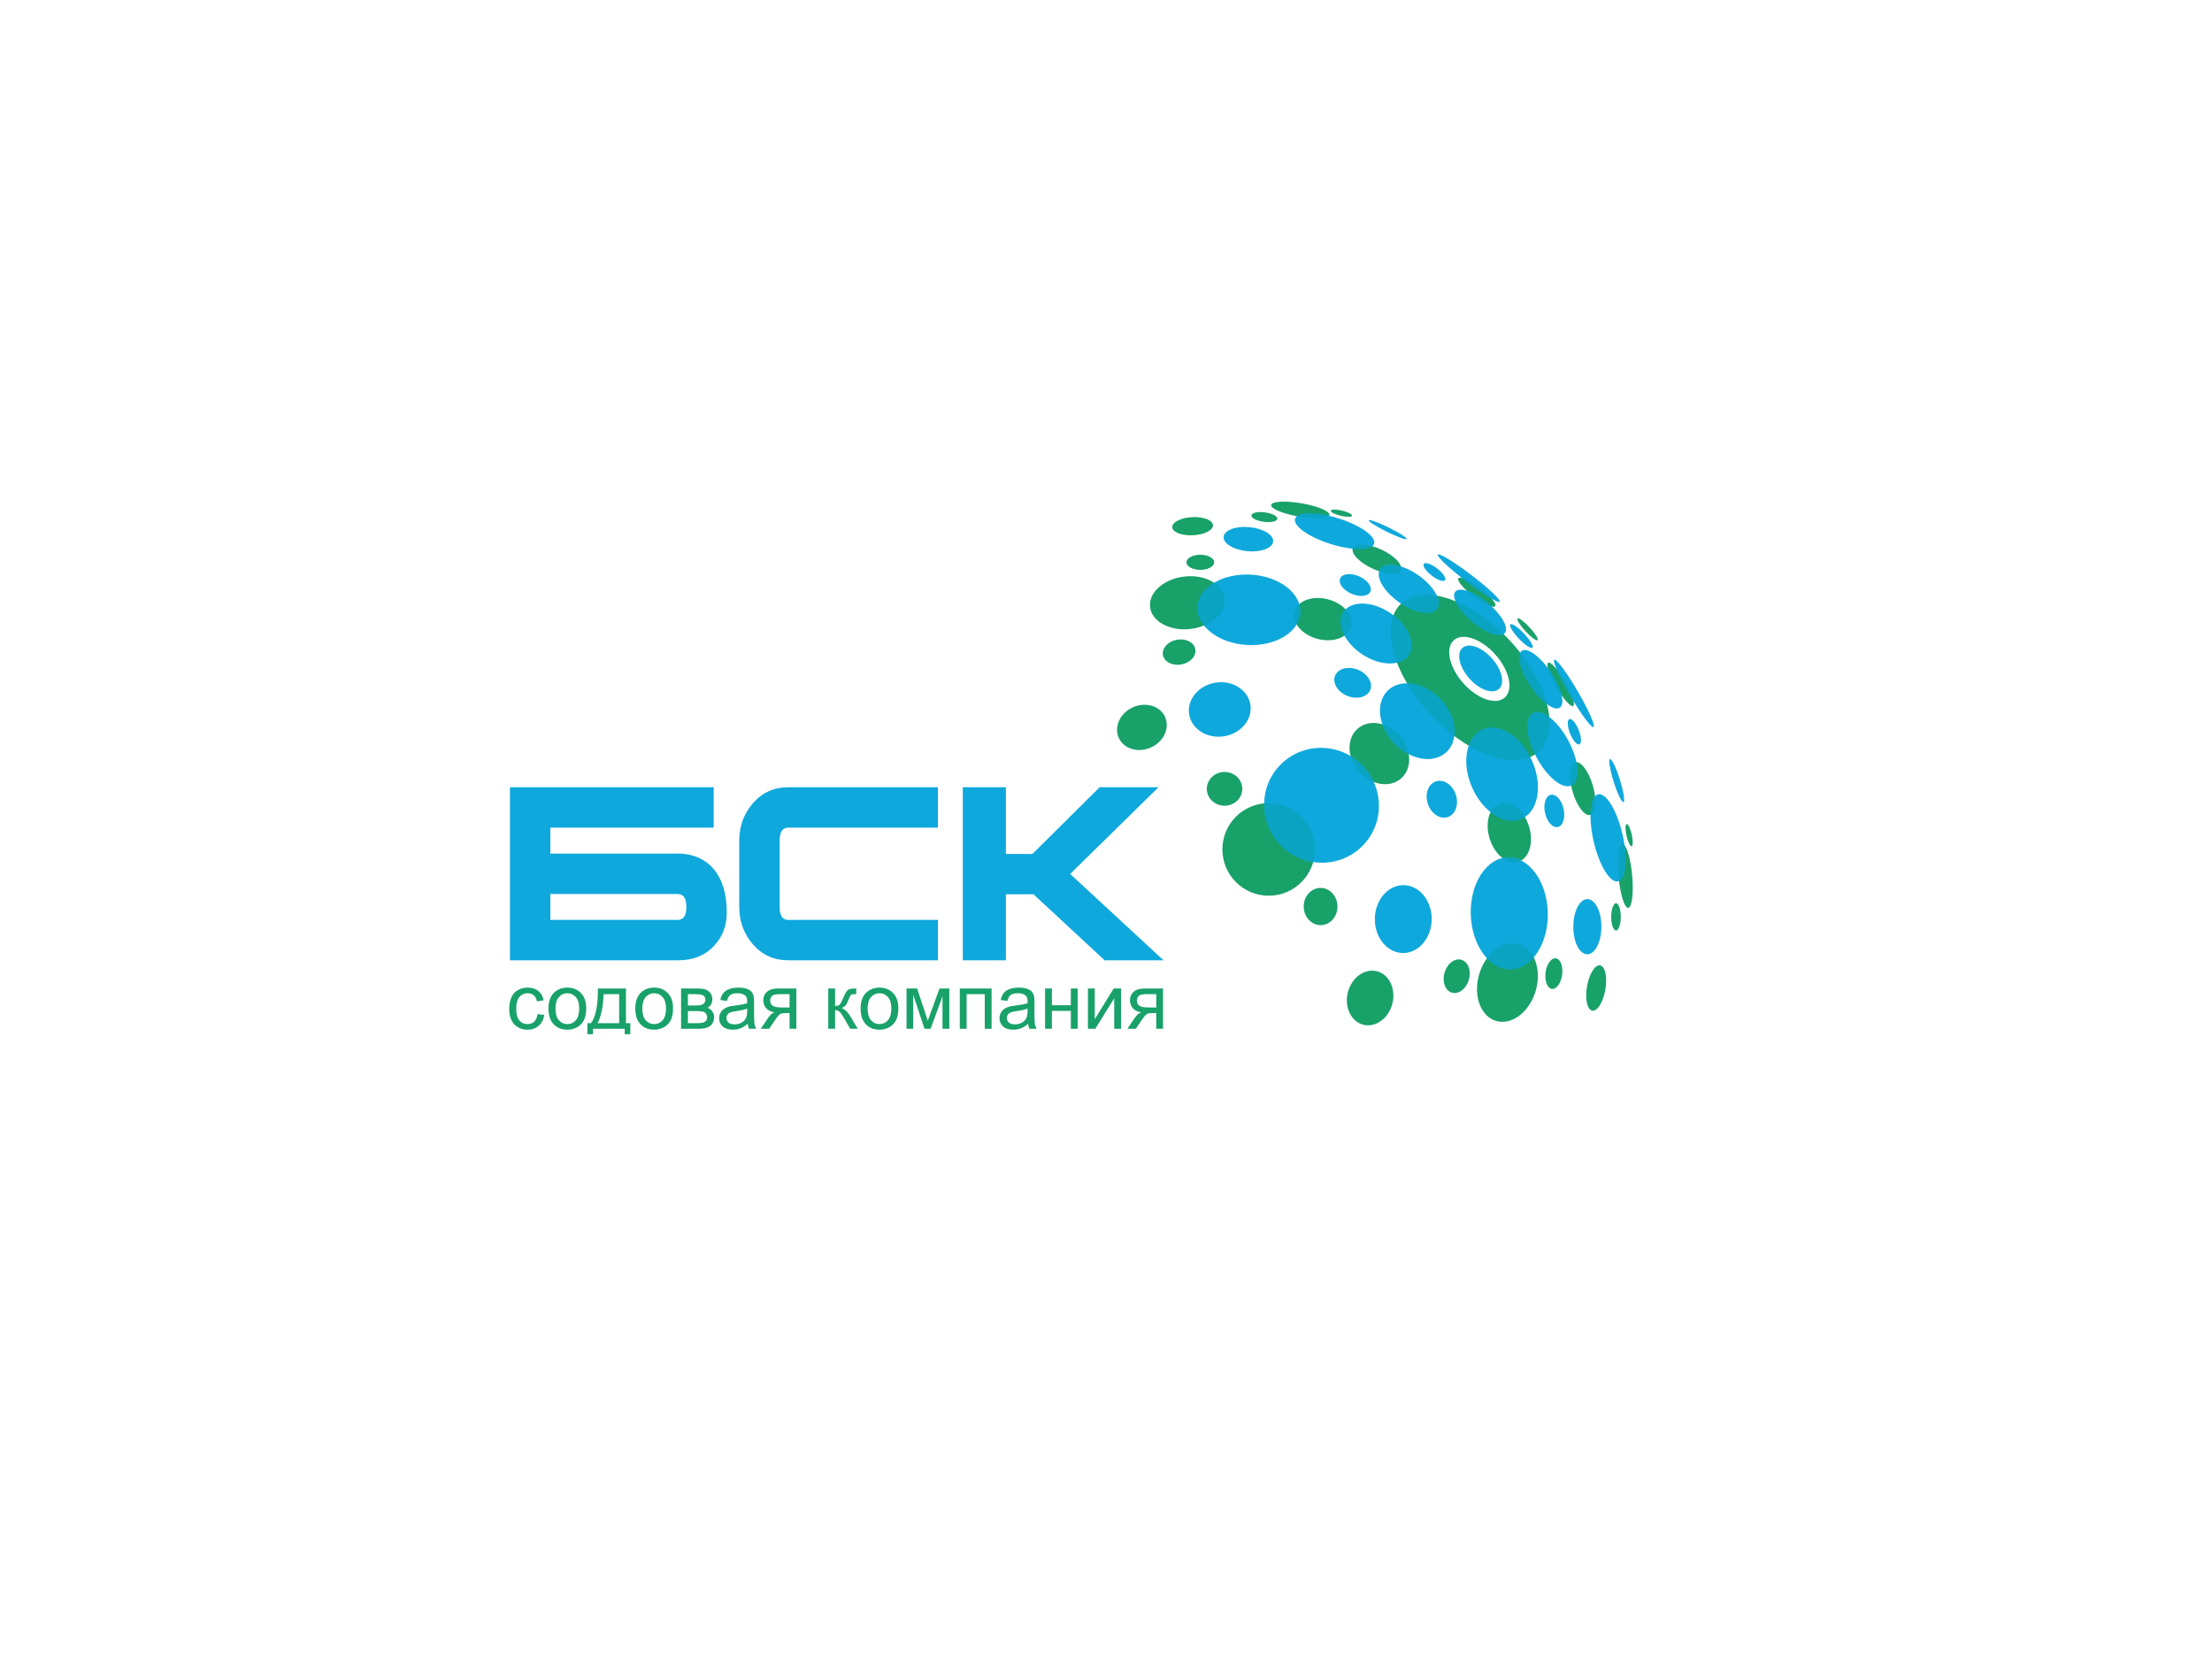<?xml version="1.0" encoding="UTF-8" standalone="no"?> <svg xmlns:dc="http://purl.org/dc/elements/1.1/" xmlns:cc="http://creativecommons.org/ns#" xmlns:rdf="http://www.w3.org/1999/02/22-rdf-syntax-ns#" xmlns:svg="http://www.w3.org/2000/svg" xmlns="http://www.w3.org/2000/svg" viewBox="0 0 1066.667 800" height="800" width="1066.667" xml:space="preserve" id="svg2" version="1.1"><defs id="defs6"><clipPath id="clipPath22"><path id="path20" d="M 0,600 H 800 V 0 H 0 Z"></path></clipPath></defs><g transform="matrix(1.333,0,0,-1.333,0,800)" id="g10"><g transform="translate(420.915,252.752)" id="g12"><path id="path14" style="fill:#0ea8dc;fill-opacity:1;fill-rule:nonzero;stroke:none" d="M 0,0 H -21.306 L -47.025,23.872 H -57.028 V 0 h -15.591 v 62.605 h 15.591 V 38.488 h 9.612 l 24.292,24.117 H -1.819 L -33.776,31.243 Z"></path></g><g id="g16"><g clip-path="url(#clipPath22)" id="g18"><g transform="translate(245.143,267.368)" id="g24"><path id="path26" style="fill:#0ea8dc;fill-opacity:1;fill-rule:nonzero;stroke:none" d="M 0,0 H -46.049 V 9.38 H 0 C 2.104,9.38 3.156,7.813 3.156,4.689 3.156,1.562 2.104,0 0,0 m -0.983,23.995 h -45.066 v 9.378 H 13.04 v 14.616 h -73.706 v -62.605 h 60.78 c 5.52,0 9.905,1.783 13.153,5.349 3.003,3.242 4.507,7.212 4.507,11.913 0,14.042 -7.146,21.733 -18.757,21.349"></path></g><g transform="translate(285.092,300.741)" id="g28"><path id="path30" style="fill:#0ea8dc;fill-opacity:1;fill-rule:nonzero;stroke:none" d="M 0,0 H 54.196 V 14.616 H 0.115 c -5.197,0 -9.456,-1.908 -12.79,-5.723 -3.33,-3.819 -4.993,-8.366 -4.993,-13.643 v -23.873 c 0,-5.278 1.663,-9.825 4.993,-13.644 3.334,-3.814 7.593,-5.722 12.79,-5.722 h 54.081 v 14.615 H 0 c -2.037,0 -3.051,1.583 -3.051,4.751 V -4.75 C -3.051,-1.582 -2.037,0 0,0"></path></g><g transform="translate(194.474,233.317)" id="g32"><path id="path34" style="fill:#18a169;fill-opacity:1;fill-rule:nonzero;stroke:none" d="M 0,0 2.429,-0.316 C 2.164,-1.989 1.483,-3.3 0.39,-4.246 c -1.093,-0.948 -2.434,-1.421 -4.026,-1.421 -1.994,0 -3.597,0.651 -4.81,1.955 -1.211,1.305 -1.817,3.172 -1.817,5.605 0,1.574 0.261,2.951 0.782,4.131 0.522,1.179 1.313,2.066 2.381,2.656 1.064,0.591 2.224,0.883 3.476,0.883 1.583,0 2.879,-0.399 3.886,-1.2 1.005,-0.8 1.649,-1.937 1.935,-3.411 L -0.206,4.584 C -0.435,5.562 -0.839,6.296 -1.419,6.793 -2,7.287 -2.703,7.532 -3.527,7.532 -4.77,7.532 -5.781,7.087 -6.559,6.195 -7.335,5.304 -7.726,3.894 -7.726,1.962 c 0,-1.956 0.375,-3.379 1.126,-4.267 0.749,-0.889 1.728,-1.331 2.935,-1.331 0.971,0 1.78,0.297 2.429,0.892 C -0.586,-2.15 -0.172,-1.234 0,0"></path></g><g transform="translate(200.952,235.267)" id="g36"><path id="path38" style="fill:#18a169;fill-opacity:1;fill-rule:nonzero;stroke:none" d="m 0,0 c 0,-1.868 0.406,-3.265 1.221,-4.193 0.815,-0.928 1.838,-1.392 3.072,-1.392 1.226,0 2.246,0.467 3.06,1.397 0.816,0.935 1.222,2.357 1.222,4.27 0,1.802 -0.408,3.168 -1.228,4.096 C 6.528,5.106 5.511,5.571 4.293,5.571 3.059,5.571 2.036,5.109 1.221,4.184 0.406,3.26 0,1.865 0,0 m -2.539,0 c 0,2.697 0.749,4.697 2.249,5.995 1.253,1.08 2.783,1.619 4.583,1.619 2.004,0 3.643,-0.654 4.913,-1.968 1.271,-1.312 1.906,-3.126 1.906,-5.441 0,-1.875 -0.279,-3.351 -0.842,-4.423 C 9.708,-5.296 8.889,-6.131 7.815,-6.724 6.739,-7.319 5.565,-7.616 4.293,-7.616 c -2.039,0 -3.689,0.653 -4.947,1.963 -1.255,1.307 -1.885,3.191 -1.885,5.653"></path></g><g transform="translate(218.348,240.508)" id="g40"><path id="path42" style="fill:#18a169;fill-opacity:1;fill-rule:nonzero;stroke:none" d="M 0,0 H 5.642 V -10.498 H -2.193 C -0.914,-8.229 -0.182,-4.729 0,0 m -3.827,-14.496 v 1.967 H 7.645 v -1.967 h 2.031 v 3.998 H 8.098 V 2.044 H -2.057 c 0.074,-6.002 -0.759,-10.183 -2.497,-12.542 h -1.303 v -3.998 z"></path></g><g transform="translate(232.36,235.267)" id="g44"><path id="path46" style="fill:#18a169;fill-opacity:1;fill-rule:nonzero;stroke:none" d="m 0,0 c 0,-1.868 0.409,-3.265 1.222,-4.193 0.813,-0.928 1.838,-1.392 3.073,-1.392 1.226,0 2.245,0.467 3.061,1.397 0.813,0.935 1.222,2.357 1.222,4.27 0,1.802 -0.411,3.168 -1.23,4.096 C 6.53,5.106 5.512,5.571 4.295,5.571 3.06,5.571 2.035,5.109 1.222,4.184 0.409,3.26 0,1.865 0,0 m -2.538,0 c 0,2.697 0.749,4.697 2.248,5.995 1.254,1.08 2.782,1.619 4.585,1.619 2.002,0 3.642,-0.654 4.911,-1.968 1.273,-1.312 1.91,-3.126 1.91,-5.441 0,-1.875 -0.284,-3.351 -0.846,-4.423 C 9.708,-5.296 8.89,-6.131 7.814,-6.724 6.74,-7.319 5.565,-7.616 4.295,-7.616 c -2.04,0 -3.689,0.653 -4.946,1.963 C -1.91,-4.346 -2.538,-2.462 -2.538,0"></path></g><g transform="translate(248.852,230.01)" id="g48"><path id="path50" style="fill:#18a169;fill-opacity:1;fill-rule:nonzero;stroke:none" d="M 0,0 H 3.253 C 4.652,0 5.612,0.161 6.134,0.488 6.655,0.812 6.932,1.372 6.958,2.169 6.958,2.636 6.805,3.067 6.505,3.466 6.203,3.862 5.809,4.114 5.324,4.221 4.838,4.325 4.063,4.379 2.993,4.379 H 0 Z m 0,6.408 h 2.636 c 1.052,0 1.773,0.057 2.167,0.166 0.394,0.11 0.747,0.33 1.057,0.664 0.311,0.334 0.466,0.736 0.466,1.201 0,0.768 -0.271,1.304 -0.816,1.607 -0.544,0.3 -1.474,0.452 -2.794,0.452 H 0 Z m -2.47,6.134 h 5.695 c 1.399,0 2.44,-0.116 3.123,-0.351 0.68,-0.231 1.264,-0.66 1.755,-1.28 C 8.593,10.287 8.837,9.542 8.837,8.673 8.837,7.977 8.692,7.372 8.405,6.854 8.117,6.338 7.685,5.905 7.11,5.559 7.795,5.33 8.363,4.901 8.816,4.275 9.271,3.648 9.496,2.905 9.496,2.046 9.406,0.663 8.91,-0.36 8.015,-1.028 7.118,-1.698 5.814,-2.031 4.102,-2.031 H -2.47 Z"></path></g><g transform="translate(270.286,235.292)" id="g52"><path id="path54" style="fill:#18a169;fill-opacity:1;fill-rule:nonzero;stroke:none" d="m 0,0 c -0.897,-0.364 -2.24,-0.675 -4.034,-0.933 -1.013,-0.145 -1.733,-0.309 -2.154,-0.492 -0.422,-0.183 -0.744,-0.452 -0.974,-0.804 -0.229,-0.351 -0.342,-0.743 -0.342,-1.174 0,-0.658 0.248,-1.207 0.747,-1.644 0.5,-0.44 1.228,-0.659 2.188,-0.659 0.952,0 1.799,0.207 2.54,0.623 0.74,0.416 1.284,0.986 1.631,1.709 C -0.132,-2.815 0,-1.992 0,-0.903 Z m 0.207,-5.516 c -0.915,-0.776 -1.795,-1.326 -2.641,-1.646 -0.846,-0.32 -1.755,-0.48 -2.723,-0.48 -1.602,0 -2.834,0.391 -3.694,1.172 -0.858,0.783 -1.289,1.783 -1.289,2.999 0,0.714 0.164,1.367 0.489,1.955 0.324,0.59 0.75,1.064 1.275,1.421 0.528,0.358 1.117,0.627 1.777,0.81 0.486,0.128 1.216,0.251 2.195,0.368 1.995,0.24 3.465,0.525 4.404,0.853 0.01,0.337 0.015,0.554 0.015,0.646 0,1.005 -0.234,1.715 -0.701,2.127 -0.631,0.557 -1.568,0.837 -2.812,0.837 -1.159,0 -2.02,-0.205 -2.573,-0.611 C -6.624,4.528 -7.033,3.807 -7.3,2.773 l -2.416,0.329 c 0.22,1.034 0.584,1.869 1.086,2.503 0.505,0.639 1.23,1.126 2.181,1.469 0.952,0.344 2.053,0.515 3.308,0.515 1.243,0 2.255,-0.147 3.031,-0.439 C 0.669,6.858 1.239,6.488 1.605,6.046 1.973,5.603 2.229,5.041 2.373,4.364 2.457,3.944 2.5,3.185 2.5,2.088 v -3.293 c 0,-2.296 0.049,-3.75 0.157,-4.358 0.102,-0.608 0.311,-1.192 0.624,-1.75 H 0.7 c -0.254,0.512 -0.421,1.111 -0.493,1.797"></path></g><g transform="translate(285.628,240.508)" id="g56"><path id="path58" style="fill:#18a169;fill-opacity:1;fill-rule:nonzero;stroke:none" d="m 0,0 h -3.513 c -1.474,0 -2.424,-0.228 -2.848,-0.688 -0.425,-0.456 -0.638,-0.991 -0.638,-1.605 0,-0.869 0.312,-1.507 0.94,-1.913 0.626,-0.407 1.736,-0.609 3.328,-0.609 H 0 Z M 2.456,2.044 V -12.529 H 0 v 5.682 h -1.428 c -0.868,0 -1.515,-0.112 -1.941,-0.337 -0.426,-0.223 -1.046,-0.943 -1.861,-2.161 l -2.154,-3.184 h -3.06 l 2.663,3.925 c 0.815,1.199 1.622,1.876 2.428,2.031 -1.408,0.192 -2.453,0.7 -3.134,1.524 -0.682,0.823 -1.024,1.769 -1.024,2.841 0,1.261 0.446,2.285 1.338,3.072 0.891,0.786 2.184,1.18 3.877,1.18 z"></path></g><g transform="translate(299.623,242.552)" id="g60"><path id="path62" style="fill:#18a169;fill-opacity:1;fill-rule:nonzero;stroke:none" d="m 0,0 h 2.471 v -6.298 c 0.786,0 1.337,0.15 1.653,0.452 0.314,0.301 0.778,1.181 1.39,2.636 0.488,1.152 0.881,1.911 1.182,2.278 0.303,0.366 0.649,0.613 1.043,0.74 C 8.133,-0.063 8.763,0 9.634,0 h 0.492 v -2.044 l -0.684,0.013 c -0.65,0 -1.067,-0.096 -1.251,-0.288 C 8,-2.521 7.707,-3.118 7.315,-4.117 c -0.377,-0.95 -0.72,-1.608 -1.03,-1.975 -0.31,-0.367 -0.792,-0.7 -1.441,-1.001 1.06,-0.284 2.104,-1.273 3.129,-2.963 l 2.702,-4.517 H 7.959 l -2.635,4.517 c -0.54,0.903 -1.011,1.501 -1.414,1.789 -0.401,0.288 -0.883,0.432 -1.439,0.432 v -6.738 H 0 Z"></path></g><g transform="translate(313.867,235.267)" id="g64"><path id="path66" style="fill:#18a169;fill-opacity:1;fill-rule:nonzero;stroke:none" d="m 0,0 c 0,-1.868 0.406,-3.265 1.222,-4.193 0.814,-0.928 1.837,-1.392 3.073,-1.392 1.225,0 2.245,0.467 3.06,1.397 0.814,0.935 1.222,2.357 1.222,4.27 0,1.802 -0.41,3.168 -1.23,4.096 C 6.528,5.106 5.512,5.571 4.295,5.571 3.059,5.571 2.036,5.109 1.222,4.184 0.406,3.26 0,1.865 0,0 m -2.538,0 c 0,2.697 0.748,4.697 2.248,5.995 1.255,1.08 2.784,1.619 4.585,1.619 2.002,0 3.64,-0.654 4.913,-1.968 1.27,-1.312 1.908,-3.126 1.908,-5.441 0,-1.875 -0.284,-3.351 -0.847,-4.423 C 9.708,-5.296 8.888,-6.131 7.814,-6.724 6.74,-7.319 5.566,-7.616 4.295,-7.616 c -2.041,0 -3.689,0.653 -4.946,1.963 C -1.91,-4.346 -2.538,-2.462 -2.538,0"></path></g><g transform="translate(327.945,242.552)" id="g68"><path id="path70" style="fill:#18a169;fill-opacity:1;fill-rule:nonzero;stroke:none" d="M 0,0 H 3.841 L 7.671,-11.662 11.924,0 h 3.553 v -14.573 h -2.47 V -2.841 L 8.701,-14.573 H 6.491 L 2.415,-2.277 V -14.573 H 0 Z"></path></g><g transform="translate(347.209,242.552)" id="g72"><path id="path74" style="fill:#18a169;fill-opacity:1;fill-rule:nonzero;stroke:none" d="M 0,0 H 11.5 V -14.573 H 9.031 V -2.044 H 2.472 V -14.573 H 0 Z"></path></g><g transform="translate(371.718,235.292)" id="g76"><path id="path78" style="fill:#18a169;fill-opacity:1;fill-rule:nonzero;stroke:none" d="M 0,0 C -0.896,-0.364 -2.242,-0.675 -4.035,-0.933 -5.05,-1.078 -5.768,-1.242 -6.19,-1.425 -6.609,-1.608 -6.936,-1.877 -7.163,-2.229 -7.391,-2.58 -7.507,-2.972 -7.507,-3.403 c 0,-0.658 0.25,-1.207 0.747,-1.644 0.5,-0.44 1.23,-0.659 2.189,-0.659 0.953,0 1.798,0.207 2.538,0.623 0.743,0.416 1.287,0.986 1.634,1.709 C -0.133,-2.815 0,-1.992 0,-0.903 Z m 0.206,-5.516 c -0.917,-0.776 -1.796,-1.326 -2.643,-1.646 -0.845,-0.32 -1.752,-0.48 -2.724,-0.48 -1.6,0 -2.83,0.391 -3.69,1.172 -0.86,0.783 -1.292,1.783 -1.292,2.999 0,0.714 0.164,1.367 0.488,1.955 0.326,0.59 0.751,1.064 1.278,1.421 0.525,0.358 1.118,0.627 1.777,0.81 0.484,0.128 1.216,0.251 2.196,0.368 1.993,0.24 3.462,0.525 4.404,0.853 0.009,0.337 0.014,0.554 0.014,0.646 0,1.005 -0.234,1.715 -0.702,2.127 -0.629,0.557 -1.568,0.837 -2.811,0.837 -1.162,0 -2.019,-0.205 -2.573,-0.611 C -6.625,4.528 -7.036,3.807 -7.299,2.773 l -2.416,0.329 c 0.218,1.034 0.581,1.869 1.084,2.503 0.503,0.639 1.231,1.126 2.181,1.469 0.951,0.344 2.056,0.515 3.307,0.515 1.244,0 2.254,-0.147 3.033,-0.439 C 0.667,6.858 1.239,6.488 1.605,6.046 1.971,5.603 2.226,5.041 2.374,4.364 2.456,3.944 2.497,3.185 2.497,2.088 v -3.293 c 0,-2.296 0.054,-3.75 0.158,-4.358 0.105,-0.608 0.313,-1.192 0.623,-1.75 H 0.699 c -0.256,0.512 -0.42,1.111 -0.493,1.797"></path></g><g transform="translate(378.057,242.552)" id="g80"><path id="path82" style="fill:#18a169;fill-opacity:1;fill-rule:nonzero;stroke:none" d="M 0,0 H 2.471 V -6.064 H 9.318 V 0 h 2.469 V -14.573 H 9.318 v 6.465 H 2.471 v -6.465 H 0 Z"></path></g><g transform="translate(393.562,242.552)" id="g84"><path id="path86" style="fill:#18a169;fill-opacity:1;fill-rule:nonzero;stroke:none" d="M 0,0 H 2.47 V -11.113 L 9.318,0 h 2.661 V -14.573 H 9.511 V -3.527 L 2.664,-14.573 H 0 Z"></path></g><g transform="translate(418.274,240.508)" id="g88"><path id="path90" style="fill:#18a169;fill-opacity:1;fill-rule:nonzero;stroke:none" d="m 0,0 h -3.512 c -1.472,0 -2.422,-0.228 -2.847,-0.688 -0.426,-0.456 -0.64,-0.991 -0.64,-1.605 0,-0.869 0.314,-1.507 0.94,-1.913 0.628,-0.407 1.738,-0.609 3.328,-0.609 H 0 Z M 2.455,2.044 V -12.529 H 0 v 5.682 h -1.427 c -0.868,0 -1.518,-0.112 -1.942,-0.337 -0.423,-0.223 -1.045,-0.943 -1.859,-2.161 l -2.155,-3.184 h -3.057 l 2.66,3.925 c 0.814,1.199 1.622,1.876 2.43,2.031 -1.41,0.192 -2.456,0.7 -3.137,1.524 -0.68,0.823 -1.02,1.769 -1.02,2.841 0,1.261 0.444,2.285 1.336,3.072 0.893,0.786 2.183,1.18 3.878,1.18 z"></path></g><g transform="translate(475.703,292.871)" id="g92"><path id="path94" style="fill:#18a169;fill-opacity:1;fill-rule:nonzero;stroke:none" d="m 0,0 c 0,-9.253 -7.498,-16.75 -16.748,-16.75 -9.25,0 -16.75,7.497 -16.75,16.75 0,9.25 7.5,16.75 16.75,16.75 C -7.498,16.75 0,9.25 0,0"></path></g><g transform="translate(449.406,314.786)" id="g96"><path id="path98" style="fill:#18a169;fill-opacity:1;fill-rule:nonzero;stroke:none" d="m 0,0 c 0,-3.374 -2.874,-6.104 -6.418,-6.104 -3.543,0 -6.419,2.73 -6.419,6.104 0,3.37 2.876,6.104 6.419,6.104 C -2.874,6.104 0,3.37 0,0"></path></g><g transform="translate(477.638,278.943)" id="g100"><path id="path102" style="fill:#18a169;fill-opacity:1;fill-rule:nonzero;stroke:none" d="m 0,0 c 3.374,0.049 6.146,-2.931 6.197,-6.647 0.054,-3.72 -2.636,-6.772 -6.01,-6.823 -3.369,-0.043 -6.146,2.93 -6.198,6.652 C -6.063,-3.101 -3.37,-0.045 0,0"></path></g><g transform="translate(421.472,340.796)" id="g104"><path id="path106" style="fill:#18a169;fill-opacity:1;fill-rule:nonzero;stroke:none" d="m 0,0 c 1.807,-4.012 -0.478,-8.955 -5.107,-11.042 -4.628,-2.09 -9.845,-0.534 -11.659,3.479 -1.805,4.008 0.478,8.953 5.108,11.042 C -7.027,5.566 -1.81,4.008 0,0"></path></g><g transform="translate(432.403,365.322)" id="g108"><path id="path110" style="fill:#18a169;fill-opacity:1;fill-rule:nonzero;stroke:none" d="m 0,0 c 0.45,-2.47 -1.803,-4.943 -5.035,-5.537 -3.232,-0.59 -6.218,0.93 -6.668,3.396 -0.45,2.469 1.803,4.946 5.035,5.536 C -3.437,3.986 -0.45,2.465 0,0"></path></g><g transform="translate(506.84,318.537)" id="g112"><path id="path114" style="fill:#18a169;fill-opacity:1;fill-rule:nonzero;stroke:none" d="m 0,0 c -4.09,-3.567 -10.917,-2.426 -15.253,2.547 -4.336,4.971 -4.542,11.89 -0.454,15.456 4.084,3.562 10.911,2.424 15.25,-2.549 C 3.881,10.481 4.083,3.564 0,0"></path></g><g transform="translate(443.01,383.643)" id="g116"><path id="path118" style="fill:#18a169;fill-opacity:1;fill-rule:nonzero;stroke:none" d="m 0,0 c 0.602,-5.237 -4.948,-10.175 -12.396,-11.029 -7.448,-0.854 -13.972,2.7 -14.575,7.941 -0.598,5.234 4.952,10.172 12.399,11.028 C -7.123,8.793 -0.599,5.237 0,0"></path></g><g transform="translate(488.78,373.506)" id="g120"><path id="path122" style="fill:#18a169;fill-opacity:1;fill-rule:nonzero;stroke:none" d="m 0,0 c -1.031,-3.954 -6.457,-5.963 -12.115,-4.486 -5.663,1.48 -9.415,5.879 -8.384,9.838 1.03,3.95 6.457,5.959 12.121,4.481 C -2.72,8.354 1.033,3.951 0,0"></path></g><g transform="translate(439.234,396.733)" id="g124"><path id="path126" style="fill:#18a169;fill-opacity:1;fill-rule:nonzero;stroke:none" d="m 0,0 c 0,-1.514 -2.246,-2.738 -5.011,-2.738 -2.766,0 -5.01,1.224 -5.01,2.738 0,1.515 2.244,2.739 5.01,2.739 C -2.246,2.739 0,1.515 0,0"></path></g><g transform="translate(438.805,410.169)" id="g128"><path id="path130" style="fill:#18a169;fill-opacity:1;fill-rule:nonzero;stroke:none" d="m 0,0 c 0.094,-1.813 -3.135,-3.448 -7.208,-3.654 -4.072,-0.204 -7.45,1.1 -7.54,2.913 -0.09,1.811 3.136,3.447 7.208,3.654 C -3.467,3.116 -0.09,1.813 0,0"></path></g><g transform="translate(462.081,412.449)" id="g132"><path id="path134" style="fill:#18a169;fill-opacity:1;fill-rule:nonzero;stroke:none" d="m 0,0 c -0.129,-0.938 -2.334,-1.41 -4.924,-1.058 -2.59,0.356 -4.587,1.404 -4.459,2.343 0.128,0.939 2.333,1.41 4.925,1.056 C -1.868,1.988 0.13,0.938 0,0"></path></g><g transform="translate(480.904,413.88)" id="g136"><path id="path138" style="fill:#18a169;fill-opacity:1;fill-rule:nonzero;stroke:none" d="m 0,0 c -0.229,-1.337 -5.125,-1.607 -10.941,-0.614 -5.814,0.993 -10.347,2.876 -10.119,4.21 0.228,1.33 5.124,1.603 10.942,0.614 C -4.301,3.217 0.229,1.332 0,0"></path></g><g transform="translate(489.102,413.588)" id="g140"><path id="path142" style="fill:#18a169;fill-opacity:1;fill-rule:nonzero;stroke:none" d="M 0,0 C -0.124,-0.518 -1.944,-0.526 -4.069,-0.022 -6.193,0.48 -7.816,1.308 -7.692,1.825 -7.571,2.343 -5.751,2.35 -3.626,1.848 -1.501,1.344 0.121,0.516 0,0"></path></g><g transform="translate(506.746,393.897)" id="g144"><path id="path146" style="fill:#18a169;fill-opacity:1;fill-rule:nonzero;stroke:none" d="m 0,0 c -0.882,-1.898 -5.471,-1.643 -10.253,0.572 -4.778,2.215 -7.941,5.554 -7.059,7.455 0.879,1.897 5.467,1.639 10.249,-0.576 C -2.28,5.235 0.881,1.901 0,0"></path></g><g transform="translate(540.896,380.897)" id="g148"><path id="path150" style="fill:#18a169;fill-opacity:1;fill-rule:nonzero;stroke:none" d="m 0,0 c -0.63,-0.838 -4.121,0.735 -7.796,3.514 -3.679,2.778 -6.145,5.712 -5.513,6.545 0.63,0.837 4.121,-0.741 7.8,-3.519 C -1.834,3.769 0.633,0.834 0,0"></path></g><g transform="translate(556.232,368.559)" id="g152"><path id="path154" style="fill:#18a169;fill-opacity:1;fill-rule:nonzero;stroke:none" d="M 0,0 C -0.411,-0.382 -2.37,1.068 -4.373,3.237 -6.381,5.407 -7.675,7.475 -7.26,7.857 -6.848,8.236 -4.889,6.786 -2.886,4.615 -0.879,2.445 0.412,0.381 0,0"></path></g><g transform="translate(569.092,344.772)" id="g156"><path id="path158" style="fill:#18a169;fill-opacity:1;fill-rule:nonzero;stroke:none" d="m 0,0 c -0.883,-0.509 -3.619,2.572 -6.107,6.888 -2.496,4.318 -3.796,8.228 -2.917,8.739 0.885,0.511 3.619,-2.576 6.107,-6.895 C -0.422,4.419 0.883,0.509 0,0"></path></g><g transform="translate(544.36,347.802)" id="g160"><path id="path162" style="fill:#18a169;fill-opacity:1;fill-rule:nonzero;stroke:none" d="m 0,0 c -3.211,-2.852 -9.941,-0.522 -15.025,5.21 -5.089,5.732 -6.605,12.687 -3.387,15.544 3.207,2.848 9.937,0.514 15.02,-5.217 C 1.699,9.811 3.215,2.854 0,0 M 1.816,20.648 C -11.932,35.433 -29.51,41.43 -37.438,34.056 -45.386,26.662 -40.676,8.692 -26.921,-6.083 -13.178,-20.868 4.412,-26.857 12.347,-19.475 20.285,-12.089 15.575,5.879 1.816,20.648"></path></g><g transform="translate(542.239,350.897)" id="g164"><path id="path166" style="fill:#0ea8dc;fill-opacity:1;fill-rule:nonzero;stroke:none" d="m 0,0 c -2.26,-2.002 -7.046,-0.303 -10.686,3.805 -3.647,4.105 -4.767,9.057 -2.505,11.06 2.256,2.002 7.035,0.3 10.678,-3.805 C 1.135,6.957 2.256,2.005 0,0"></path></g><g transform="translate(500.426,247.727)" id="g168"><path id="path170" style="fill:#18a169;fill-opacity:1;fill-rule:nonzero;stroke:none" d="m 0,0 c -3.823,2.695 -9.064,1.03 -11.704,-3.721 -2.645,-4.747 -1.686,-10.779 2.14,-13.477 3.82,-2.695 9.061,-1.031 11.705,3.719 C 4.781,-8.728 3.824,-2.696 0,0"></path></g><g transform="translate(528.833,252.897)" id="g172"><path id="path174" style="fill:#18a169;fill-opacity:1;fill-rule:nonzero;stroke:none" d="m 0,0 c -2.396,0.818 -5.176,-1.159 -6.21,-4.415 -1.035,-3.255 0.07,-6.558 2.467,-7.374 2.4,-0.82 5.18,1.155 6.215,4.412 C 3.506,-4.121 2.398,-0.819 0,0"></path></g><g transform="translate(549.087,258.7)" id="g176"><path id="path178" style="fill:#18a169;fill-opacity:1;fill-rule:nonzero;stroke:none" d="m 0,0 c -5.716,1.413 -12.035,-3.701 -14.114,-11.43 -2.08,-7.723 0.864,-15.133 6.585,-16.548 5.713,-1.413 12.031,3.702 14.114,11.428 C 8.662,-8.822 5.717,-1.414 0,0"></path></g><g transform="translate(542.634,309.538)" id="g180"><path id="path182" style="fill:#18a169;fill-opacity:1;fill-rule:nonzero;stroke:none" d="m 0,0 c -3.91,-1.294 -5.568,-7.067 -3.71,-12.892 1.862,-5.823 6.537,-9.497 10.447,-8.201 3.907,1.295 5.568,7.069 3.706,12.898 C 8.581,-2.373 3.903,1.296 0,0"></path></g><g transform="translate(562.85,253.472)" id="g184"><path id="path186" style="fill:#18a169;fill-opacity:1;fill-rule:nonzero;stroke:none" d="m 0,0 c -1.654,0.236 -3.326,-2.046 -3.734,-5.098 -0.405,-3.053 0.609,-5.717 2.263,-5.957 1.654,-0.237 3.325,2.047 3.73,5.098 C 2.664,-2.903 1.653,-0.235 0,0"></path></g><g transform="translate(578.878,250.918)" id="g188"><path id="path190" style="fill:#18a169;fill-opacity:1;fill-rule:nonzero;stroke:none" d="m 0,0 c -1.824,0.37 -3.952,-2.993 -4.751,-7.515 -0.8,-4.521 0.027,-8.49 1.851,-8.864 1.82,-0.37 3.948,2.997 4.752,7.519 C 2.65,-4.335 1.823,-0.371 0,0"></path></g><g transform="translate(584.602,273.403)" id="g192"><path id="path194" style="fill:#18a169;fill-opacity:1;fill-rule:nonzero;stroke:none" d="m 0,0 c -0.952,0.003 -1.727,-2.206 -1.73,-4.938 -0.004,-2.729 0.768,-4.942 1.719,-4.942 0.952,0 1.727,2.21 1.734,4.939 C 1.727,-2.215 0.955,0 0,0"></path></g><g transform="translate(586.94,294.72)" id="g196"><path id="path198" style="fill:#18a169;fill-opacity:1;fill-rule:nonzero;stroke:none" d="m 0,0 c -1.356,-0.163 -1.979,-5.44 -1.401,-11.786 0.581,-6.345 2.145,-11.358 3.502,-11.196 1.352,0.164 1.979,5.437 1.401,11.786 C 2.917,-4.852 1.354,0.16 0,0"></path></g><g transform="translate(588.456,302.06)" id="g200"><path id="path202" style="fill:#18a169;fill-opacity:1;fill-rule:nonzero;stroke:none" d="m 0,0 c -0.519,-0.119 -0.54,-2.018 -0.048,-4.242 0.494,-2.22 1.315,-3.928 1.837,-3.805 0.523,0.115 0.543,2.018 0.049,4.238 C 1.347,-1.587 0.522,0.117 0,0"></path></g><g transform="translate(569.746,324.404)" id="g204"><path id="path206" style="fill:#18a169;fill-opacity:1;fill-rule:nonzero;stroke:none" d="m 0,0 c -2.018,-0.64 -2.392,-5.421 -0.838,-10.675 1.547,-5.259 4.44,-9.005 6.457,-8.364 2.014,0.641 2.388,5.417 0.834,10.677 C 4.906,-3.105 2.018,0.639 0,0"></path></g><g transform="translate(493.071,323.039)" id="g208"><path id="path210" style="fill:#0ea8dc;fill-opacity:1;fill-rule:nonzero;stroke:none" d="m 0,0 c 7.924,-8.377 7.628,-21.523 -0.659,-29.365 -8.29,-7.845 -21.436,-7.415 -29.361,0.959 -7.923,8.376 -7.629,21.523 0.662,29.37 C -21.07,8.805 -7.925,8.376 0,0"></path></g><g transform="translate(458.955,309.621)" id="g212"><path id="path214" style="fill:#0aa3c2;fill-opacity:1;fill-rule:nonzero;stroke:none" d="m 0,0 c -0.558,0 -1.107,-0.029 -1.65,-0.084 -0.125,-5.322 1.782,-10.71 5.747,-14.904 3.333,-3.516 7.586,-5.616 12.011,-6.305 0.409,1.448 0.64,2.966 0.64,4.543 C 16.748,-7.5 9.25,0 0,0"></path></g><g transform="translate(491.587,321.084)" id="g216"><path id="path218" style="fill:#0aa3c2;fill-opacity:1;fill-rule:nonzero;stroke:none" d="M 0,0 C 1.543,-1.77 3.404,-3.043 5.341,-3.801 4.401,-1.74 3.132,0.215 1.484,1.955 0.138,3.376 -1.367,4.551 -2.966,5.515 -2.45,3.59 -1.468,1.684 0,0"></path></g><g transform="translate(452.335,345.231)" id="g220"><path id="path222" style="fill:#0ea8dc;fill-opacity:1;fill-rule:nonzero;stroke:none" d="m 0,0 c 0.838,-5.358 -3.442,-10.481 -9.561,-11.438 -6.118,-0.957 -11.756,2.613 -12.595,7.971 -0.838,5.357 3.442,10.48 9.56,11.435 C -6.478,8.927 -0.837,5.357 0,0"></path></g><g transform="translate(495.695,350.558)" id="g224"><path id="path226" style="fill:#0ea8dc;fill-opacity:1;fill-rule:nonzero;stroke:none" d="m 0,0 c -1.061,-2.614 -4.767,-3.574 -8.278,-2.15 -3.516,1.422 -5.506,4.696 -4.448,7.306 1.058,2.615 4.766,3.576 8.282,2.151 C -0.932,5.887 1.058,2.613 0,0"></path></g><g transform="translate(452.557,392.269)" id="g228"><path id="path230" style="fill:#0ea8dc;fill-opacity:1;fill-rule:nonzero;stroke:none" d="m 0,0 c 10.268,-0.601 18.254,-6.78 17.844,-13.802 -0.41,-7.024 -9.065,-12.234 -19.328,-11.636 -10.267,0.605 -18.257,6.783 -17.846,13.806 C -18.922,-4.607 -10.267,0.597 0,0"></path></g><g transform="translate(443.01,383.643)" id="g232"><path id="path234" style="fill:#0aa3c2;fill-opacity:1;fill-rule:nonzero;stroke:none" d="M 0,0 C -0.26,2.296 -1.661,4.267 -3.779,5.686 -7.298,3.584 -9.577,0.516 -9.783,-3.005 -9.925,-5.424 -9.049,-7.739 -7.447,-9.763 -2.654,-7.792 0.46,-3.987 0,0"></path></g><g transform="translate(468.281,378.857)" id="g236"><path id="path238" style="fill:#0aa3c2;fill-opacity:1;fill-rule:nonzero;stroke:none" d="m 0,0 c -0.398,-1.526 -0.076,-3.116 0.781,-4.58 0.769,1.291 1.25,2.695 1.338,4.19 C 2.18,0.678 2.027,1.723 1.723,2.737 0.886,1.984 0.28,1.063 0,0"></path></g><g transform="translate(452.027,409.445)" id="g240"><path id="path242" style="fill:#0ea8dc;fill-opacity:1;fill-rule:nonzero;stroke:none" d="M 0,0 C 4.948,-0.479 8.773,-2.81 8.544,-5.208 8.311,-7.604 4.111,-9.158 -0.841,-8.677 -5.793,-8.201 -9.616,-5.869 -9.385,-3.471 -9.152,-1.074 -4.952,0.479 0,0"></path></g><g transform="translate(484.258,412.606)" id="g244"><path id="path246" style="fill:#0ea8dc;fill-opacity:1;fill-rule:nonzero;stroke:none" d="m 0,0 c 7.896,-2.486 13.647,-6.574 12.841,-9.129 -0.803,-2.55 -7.859,-2.6 -15.755,-0.108 -7.9,2.486 -13.648,6.573 -12.845,9.125 C -14.953,2.439 -7.9,2.49 0,0"></path></g><g transform="translate(469.19,413.404)" id="g248"><path id="path250" style="fill:#0aa3c2;fill-opacity:1;fill-rule:nonzero;stroke:none" d="M 0,0 C 0.255,-0.045 0.513,-0.096 0.772,-0.139 6.084,-1.045 10.62,-0.893 11.541,0.155 6.212,1.374 1.726,1.318 0,0"></path></g><g transform="translate(496.414,402.573)" id="g252"><path id="path254" style="fill:#0aa3c2;fill-opacity:1;fill-rule:nonzero;stroke:none" d="M 0,0 C -3.45,0.986 -6.305,0.805 -6.979,-0.649 -7.018,-0.733 -7.039,-0.822 -7.063,-0.91 -3.786,-1.235 -1.211,-0.93 0,0"></path></g><g transform="translate(502.38,409.295)" id="g256"><path id="path258" style="fill:#0ea8dc;fill-opacity:1;fill-rule:nonzero;stroke:none" d="m 0,0 c 3.792,-1.867 6.706,-3.715 6.505,-4.125 -0.2,-0.41 -3.442,0.773 -7.237,2.643 C -4.526,0.383 -7.44,2.23 -7.239,2.642 -7.039,3.051 -3.8,1.867 0,0"></path></g><g transform="translate(532.238,392.144)" id="g260"><path id="path262" style="fill:#0ea8dc;fill-opacity:1;fill-rule:nonzero;stroke:none" d="M 0,0 C 6.181,-4.71 10.793,-9.047 10.302,-9.691 9.811,-10.335 4.402,-7.04 -1.778,-2.334 -7.958,2.377 -12.567,6.715 -12.079,7.36 -11.588,8.004 -6.18,4.708 0,0"></path></g><g transform="translate(530.46,389.81)" id="g264"><path id="path266" style="fill:#0aa3c2;fill-opacity:1;fill-rule:nonzero;stroke:none" d="m 0,0 c 3.634,-2.765 6.993,-5.037 9.249,-6.313 -1,1.172 -2.512,2.574 -4.321,3.941 C 2.318,-0.399 -0.19,0.96 -1.657,1.287 -1.118,0.863 -0.567,0.435 0,0"></path></g><g transform="translate(551.333,370.945)" id="g268"><path id="path270" style="fill:#0ea8dc;fill-opacity:1;fill-rule:nonzero;stroke:none" d="M 0,0 C 2.204,-2.325 3.561,-4.618 3.035,-5.113 2.509,-5.613 0.298,-4.132 -1.903,-1.805 -4.104,0.522 -5.464,2.814 -4.938,3.31 -4.412,3.81 -2.201,2.325 0,0"></path></g><g transform="translate(570.732,350.095)" id="g272"><path id="path274" style="fill:#0ea8dc;fill-opacity:1;fill-rule:nonzero;stroke:none" d="M 0,0 C 3.917,-6.719 6.488,-12.513 5.74,-12.949 4.993,-13.385 1.211,-8.293 -2.706,-1.578 -6.624,5.14 -9.194,10.935 -8.447,11.37 -7.7,11.807 -3.918,6.716 0,0"></path></g><g transform="translate(568.026,348.517)" id="g276"><path id="path278" style="fill:#0aa3c2;fill-opacity:1;fill-rule:nonzero;stroke:none" d="m 0,0 c 0.408,-0.702 0.816,-1.379 1.218,-2.042 -0.354,1.646 -1.46,4.253 -3.07,7.03 C -2.89,6.789 -3.966,8.369 -4.938,9.571 -3.932,7.168 -2.174,3.729 0,0"></path></g><g transform="translate(526.634,312.722)" id="g280"><path id="path282" style="fill:#0ea8dc;fill-opacity:1;fill-rule:nonzero;stroke:none" d="m 0,0 c 1.196,-3.556 -0.09,-7.199 -2.878,-8.137 -2.787,-0.943 -6.018,1.18 -7.217,4.738 -1.197,3.56 0.091,7.204 2.88,8.142 C -4.43,5.683 -1.197,3.56 0,0"></path></g><g transform="translate(571.096,336.066)" id="g284"><path id="path286" style="fill:#0ea8dc;fill-opacity:1;fill-rule:nonzero;stroke:none" d="m 0,0 c 1,-2.515 1.114,-4.829 0.249,-5.172 -0.862,-0.343 -2.37,1.415 -3.371,3.931 -1,2.514 -1.107,4.827 -0.245,5.17 C -2.506,4.271 -0.997,2.512 0,0"></path></g><g transform="translate(585.989,318.111)" id="g288"><path id="path290" style="fill:#0ea8dc;fill-opacity:1;fill-rule:nonzero;stroke:none" d="m 0,0 c 1.343,-4.299 1.924,-7.939 1.304,-8.134 -0.622,-0.195 -2.214,3.132 -3.557,7.43 -1.343,4.3 -1.928,7.94 -1.305,8.134 C -2.935,7.625 -1.343,4.298 0,0"></path></g><g transform="translate(586.958,298.258)" id="g292"><path id="path294" style="fill:#0ea8dc;fill-opacity:1;fill-rule:nonzero;stroke:none" d="m 0,0 c 1.989,-8.694 1.26,-16.278 -1.63,-16.938 -2.89,-0.66 -6.842,5.849 -8.831,14.544 -1.99,8.694 -1.26,16.279 1.63,16.938 C -5.941,15.206 -1.986,8.697 0,0"></path></g><g transform="translate(586.94,294.72)" id="g296"><path id="path298" style="fill:#0aa3c2;fill-opacity:1;fill-rule:nonzero;stroke:none" d="m 0,0 c -1.356,-0.163 -1.979,-5.44 -1.401,-11.786 0.045,-0.499 0.1,-0.986 0.159,-1.466 2.156,1.012 2.914,6.284 1.982,12.857 C 0.491,-0.116 0.242,0.027 0,0"></path></g><g transform="translate(575.387,305.377)" id="g300"><path id="path302" style="fill:#0aa3c2;fill-opacity:1;fill-rule:nonzero;stroke:none" d="M 0,0 C 1.474,0.492 2.055,3.215 1.637,6.717 0.605,5.562 0.045,3.143 0,0"></path></g><g transform="translate(521.09,347.201)" id="g304"><path id="path306" style="fill:#0ea8dc;fill-opacity:1;fill-rule:nonzero;stroke:none" d="m 0,0 c 5.84,-6.171 6.816,-14.728 2.18,-19.113 -4.633,-4.386 -13.121,-2.937 -18.963,3.235 -5.837,6.168 -6.814,14.73 -2.18,19.113 C -14.329,7.62 -5.838,6.17 0,0"></path></g><g transform="translate(504.307,331.323)" id="g308"><path id="path310" style="fill:#0aa3c2;fill-opacity:1;fill-rule:nonzero;stroke:none" d="M 0,0 C 1.609,-1.699 3.418,-3.024 5.288,-3.984 4.9,-1.682 3.834,0.652 2.076,2.668 0.284,4.72 -1.927,6.107 -4.2,6.793 -3.363,4.426 -1.965,2.078 0,0"></path></g><g transform="translate(502.75,378.519)" id="g312"><path id="path314" style="fill:#0ea8dc;fill-opacity:1;fill-rule:nonzero;stroke:none" d="m 0,0 c 6.529,-4.294 9.596,-11.154 6.852,-15.324 -2.745,-4.17 -10.259,-4.068 -16.784,0.223 -6.529,4.298 -9.595,11.159 -6.851,15.327 C -14.039,4.395 -6.526,4.295 0,0"></path></g><g transform="translate(485.967,378.745)" id="g316"><path id="path318" style="fill:#0aa3c2;fill-opacity:1;fill-rule:nonzero;stroke:none" d="m 0,0 c -1.522,-2.313 -1.251,-5.454 0.401,-8.525 1.198,0.834 2.063,1.943 2.412,3.286 C 3.363,-3.13 2.544,-0.896 0.807,0.956 0.509,0.662 0.232,0.353 0,0"></path></g><g transform="translate(513.045,392.086)" id="g320"><path id="path322" style="fill:#0ea8dc;fill-opacity:1;fill-rule:nonzero;stroke:none" d="m 0,0 c 5.699,-3.957 8.789,-9.368 6.899,-12.09 -1.889,-2.722 -8.042,-1.719 -13.741,2.236 -5.699,3.957 -8.786,9.37 -6.896,12.091 C -11.853,4.957 -5.699,3.957 0,0"></path></g><g transform="translate(498.925,393.507)" id="g324"><path id="path326" style="fill:#0aa3c2;fill-opacity:1;fill-rule:nonzero;stroke:none" d="M 0,0 C 3.818,-1.271 7.092,-1.187 7.821,0.39 8.002,0.777 8.005,1.225 7.87,1.706 4.465,2.765 1.572,2.533 0.382,0.816 0.209,0.567 0.091,0.289 0,0"></path></g><g transform="translate(538.239,381.994)" id="g328"><path id="path330" style="fill:#0ea8dc;fill-opacity:1;fill-rule:nonzero;stroke:none" d="m 0,0 c 4.955,-4.132 7.713,-8.993 6.159,-10.854 -1.554,-1.863 -6.831,-0.022 -11.783,4.11 -4.955,4.135 -7.712,8.993 -6.158,10.855 C -10.232,5.973 -4.956,4.132 0,0"></path></g><g transform="translate(530.671,386.422)" id="g332"><path id="path334" style="fill:#0aa3c2;fill-opacity:1;fill-rule:nonzero;stroke:none" d="M 0,0 C 0.724,-0.659 1.54,-1.34 2.43,-2.011 4.993,-3.954 7.471,-5.302 8.945,-5.654 8.506,-5.243 8.049,-4.827 7.568,-4.428 4.931,-2.23 2.211,-0.69 0,0"></path></g><g transform="translate(561.088,356.894)" id="g336"><path id="path338" style="fill:#0ea8dc;fill-opacity:1;fill-rule:nonzero;stroke:none" d="M 0,0 C 3.793,-5.686 5.215,-11.397 3.173,-12.757 1.135,-14.115 -3.589,-10.61 -7.381,-4.925 -11.174,0.761 -12.593,6.471 -10.555,7.829 -8.516,9.186 -3.789,5.684 0,0"></path></g><g transform="translate(559.967,358.471)" id="g340"><path id="path342" style="fill:#0aa3c2;fill-opacity:1;fill-rule:nonzero;stroke:none" d="M 0,0 C 0.401,-1.652 1.48,-4.153 3.018,-6.811 3.657,-7.925 4.318,-8.952 4.955,-9.86 4.422,-7.506 3.097,-4.54 1.121,-1.576 0.758,-1.028 0.381,-0.506 0,0"></path></g><g transform="translate(567.352,332.206)" id="g344"><path id="path346" style="fill:#0ea8dc;fill-opacity:1;fill-rule:nonzero;stroke:none" d="m 0,0 c 3.865,-7.222 4.433,-14.447 1.27,-16.14 -3.164,-1.692 -8.859,2.791 -12.721,10.015 -3.862,7.22 -4.433,14.443 -1.27,16.14 C -9.558,11.705 -3.862,7.222 0,0"></path></g><g transform="translate(570.262,324.463)" id="g348"><path id="path350" style="fill:#0aa3c2;fill-opacity:1;fill-rule:nonzero;stroke:none" d="m 0,0 c -0.177,0.007 -0.35,-0.005 -0.516,-0.059 -1.723,-0.546 -2.242,-4.126 -1.387,-8.441 0.086,0.036 0.179,0.061 0.262,0.104 C 0.35,-7.332 0.861,-4.071 0,0"></path></g><g transform="translate(554.268,324.842)" id="g352"><path id="path354" style="fill:#0ea8dc;fill-opacity:1;fill-rule:nonzero;stroke:none" d="m 0,0 c 3.903,-8.907 2.204,-18.257 -3.8,-20.894 -6.007,-2.633 -14.039,2.451 -17.945,11.352 -3.907,8.907 -2.204,18.263 3.8,20.899 C -11.942,13.987 -3.91,8.904 0,0"></path></g><g transform="translate(550.468,303.948)" id="g356"><path id="path358" style="fill:#0aa3c2;fill-opacity:1;fill-rule:nonzero;stroke:none" d="M 0,0 C 0.408,0.18 0.793,0.396 1.159,0.633 -1.117,4.493 -4.72,6.623 -7.834,5.59 -9.318,5.101 -10.478,3.96 -11.243,2.419 -7.609,-0.457 -3.467,-1.52 0,0"></path></g><g transform="translate(521.09,347.201)" id="g360"><path id="path362" style="fill:#0aa3c2;fill-opacity:1;fill-rule:nonzero;stroke:none" d="m 0,0 c -3.536,3.737 -8.042,5.729 -12.077,5.757 2.232,-3.803 5.056,-7.618 8.427,-11.239 2.762,-2.977 5.685,-5.584 8.647,-7.807 C 5.533,-9.054 3.807,-4.024 0,0"></path></g><g transform="translate(553.568,326.296)" id="g364"><path id="path366" style="fill:#0aa3c2;fill-opacity:1;fill-rule:nonzero;stroke:none" d="M 0,0 C -4.107,7.989 -11.578,12.388 -17.246,9.903 -19.606,8.865 -21.288,6.784 -22.24,4.112 -13.869,-0.805 -5.647,-2.452 0,0"></path></g><g transform="translate(554.631,342.221)" id="g368"><path id="path370" style="fill:#0aa3c2;fill-opacity:1;fill-rule:nonzero;stroke:none" d="m 0,0 c -2.99,-1.603 -2.641,-8.162 0.682,-14.98 0.491,0.323 0.962,0.681 1.394,1.086 3.052,2.837 4.229,7.247 3.744,12.43 C 3.619,0.188 1.519,0.81 0,0"></path></g><g transform="translate(559.624,345.428)" id="g372"><path id="path374" style="fill:#0aa3c2;fill-opacity:1;fill-rule:nonzero;stroke:none" d="M 0,0 C -1.509,5.894 -4.816,12.406 -9.679,18.614 -10.748,16.548 -9.25,11.537 -5.917,6.542 -4.028,3.71 -1.906,1.416 0,0"></path></g><g transform="translate(543.921,370.757)" id="g376"><path id="path378" style="fill:#0aa3c2;fill-opacity:1;fill-rule:nonzero;stroke:none" d="M 0,0 C -5.585,5.469 -11.651,9.518 -17.37,11.876 -16.429,9.684 -14.268,6.96 -11.306,4.493 -6.766,0.709 -1.969,-1.146 0,0"></path></g><g transform="translate(519.944,379.996)" id="g380"><path id="path382" style="fill:#0aa3c2;fill-opacity:1;fill-rule:nonzero;stroke:none" d="M 0,0 C 0.809,1.164 0.699,2.823 -0.131,4.648 -5.361,5.569 -9.928,4.737 -13.021,1.861 -13.042,1.842 -13.063,1.819 -13.08,1.799 -7.573,-1.782 -1.816,-2.614 0,0"></path></g><g transform="translate(509.602,363.195)" id="g384"><path id="path386" style="fill:#0aa3c2;fill-opacity:1;fill-rule:nonzero;stroke:none" d="M 0,0 C 2.547,3.878 0.076,10.071 -5.526,14.376 -7.262,9.864 -6.73,3.779 -4.222,-2.763 -2.419,-2.327 -0.931,-1.417 0,0"></path></g><g transform="translate(559.915,270.147)" id="g388"><path id="path390" style="fill:#0ea8dc;fill-opacity:1;fill-rule:nonzero;stroke:none" d="m 0,0 c 0.321,-11.18 -5.654,-20.422 -13.344,-20.644 -7.692,-0.222 -14.194,8.661 -14.516,19.837 -0.322,11.179 5.651,20.425 13.343,20.645 C -6.82,20.06 -0.325,11.18 0,0"></path></g><g transform="translate(537.924,253.495)" id="g392"><path id="path394" style="fill:#0aa3c2;fill-opacity:1;fill-rule:nonzero;stroke:none" d="m 0,0 c 2.433,-2.588 5.433,-4.083 8.647,-3.991 3.146,0.092 5.998,1.708 8.257,4.334 C 15.651,2.804 13.676,4.584 11.163,5.205 7.19,6.188 2.928,4.01 0,0"></path></g><g transform="translate(545.398,289.985)" id="g396"><path id="path398" style="fill:#0aa3c2;fill-opacity:1;fill-rule:nonzero;stroke:none" d="m 0,0 c -0.623,-0.016 -1.229,-0.114 -1.827,-0.249 1.845,-1.374 3.91,-1.914 5.8,-1.291 0.321,0.111 0.623,0.257 0.913,0.421 C 3.354,-0.35 1.706,0.049 0,0"></path></g><g transform="translate(565.635,307.544)" id="g400"><path id="path402" style="fill:#0ea8dc;fill-opacity:1;fill-rule:nonzero;stroke:none" d="m 0,0 c 0.709,-3.217 -0.218,-6.156 -2.069,-6.564 -1.855,-0.409 -3.935,1.865 -4.644,5.083 -0.71,3.212 0.218,6.156 2.072,6.564 C -2.785,5.489 -0.709,3.216 0,0"></path></g><g transform="translate(579.307,264.893)" id="g404"><path id="path406" style="fill:#0ea8dc;fill-opacity:1;fill-rule:nonzero;stroke:none" d="m 0,0 c -0.018,-5.515 -2.305,-9.975 -5.11,-9.968 -2.807,0.011 -5.067,4.489 -5.049,9.999 0.016,5.516 2.307,9.982 5.11,9.975 C -2.242,9.995 0.018,5.514 0,0"></path></g><g transform="translate(517.922,267.547)" id="g408"><path id="path410" style="fill:#0ea8dc;fill-opacity:1;fill-rule:nonzero;stroke:none" d="m 0,0 c -0.078,-6.777 -4.746,-12.219 -10.428,-12.155 -5.678,0.069 -10.217,5.615 -10.138,12.395 0.079,6.776 4.751,12.221 10.425,12.154 C -4.46,12.327 0.078,6.784 0,0"></path></g><g transform="translate(491.642,391.666)" id="g412"><path id="path414" style="fill:#0ea8dc;fill-opacity:1;fill-rule:nonzero;stroke:none" d="M 0,0 C 3.021,-1.313 4.852,-3.789 4.098,-5.528 3.34,-7.271 0.277,-7.616 -2.74,-6.302 -5.761,-4.988 -7.596,-2.511 -6.837,-0.771 -6.083,0.971 -3.021,1.316 0,0"></path></g><g transform="translate(519.899,394.5)" id="g416"><path id="path418" style="fill:#0ea8dc;fill-opacity:1;fill-rule:nonzero;stroke:none" d="M 0,0 C 2.114,-1.626 3.381,-3.522 2.834,-4.233 2.284,-4.945 0.132,-4.201 -1.982,-2.574 -4.094,-0.95 -5.361,0.948 -4.813,1.656 -4.267,2.367 -2.11,1.626 0,0"></path></g></g></g></g></svg> 